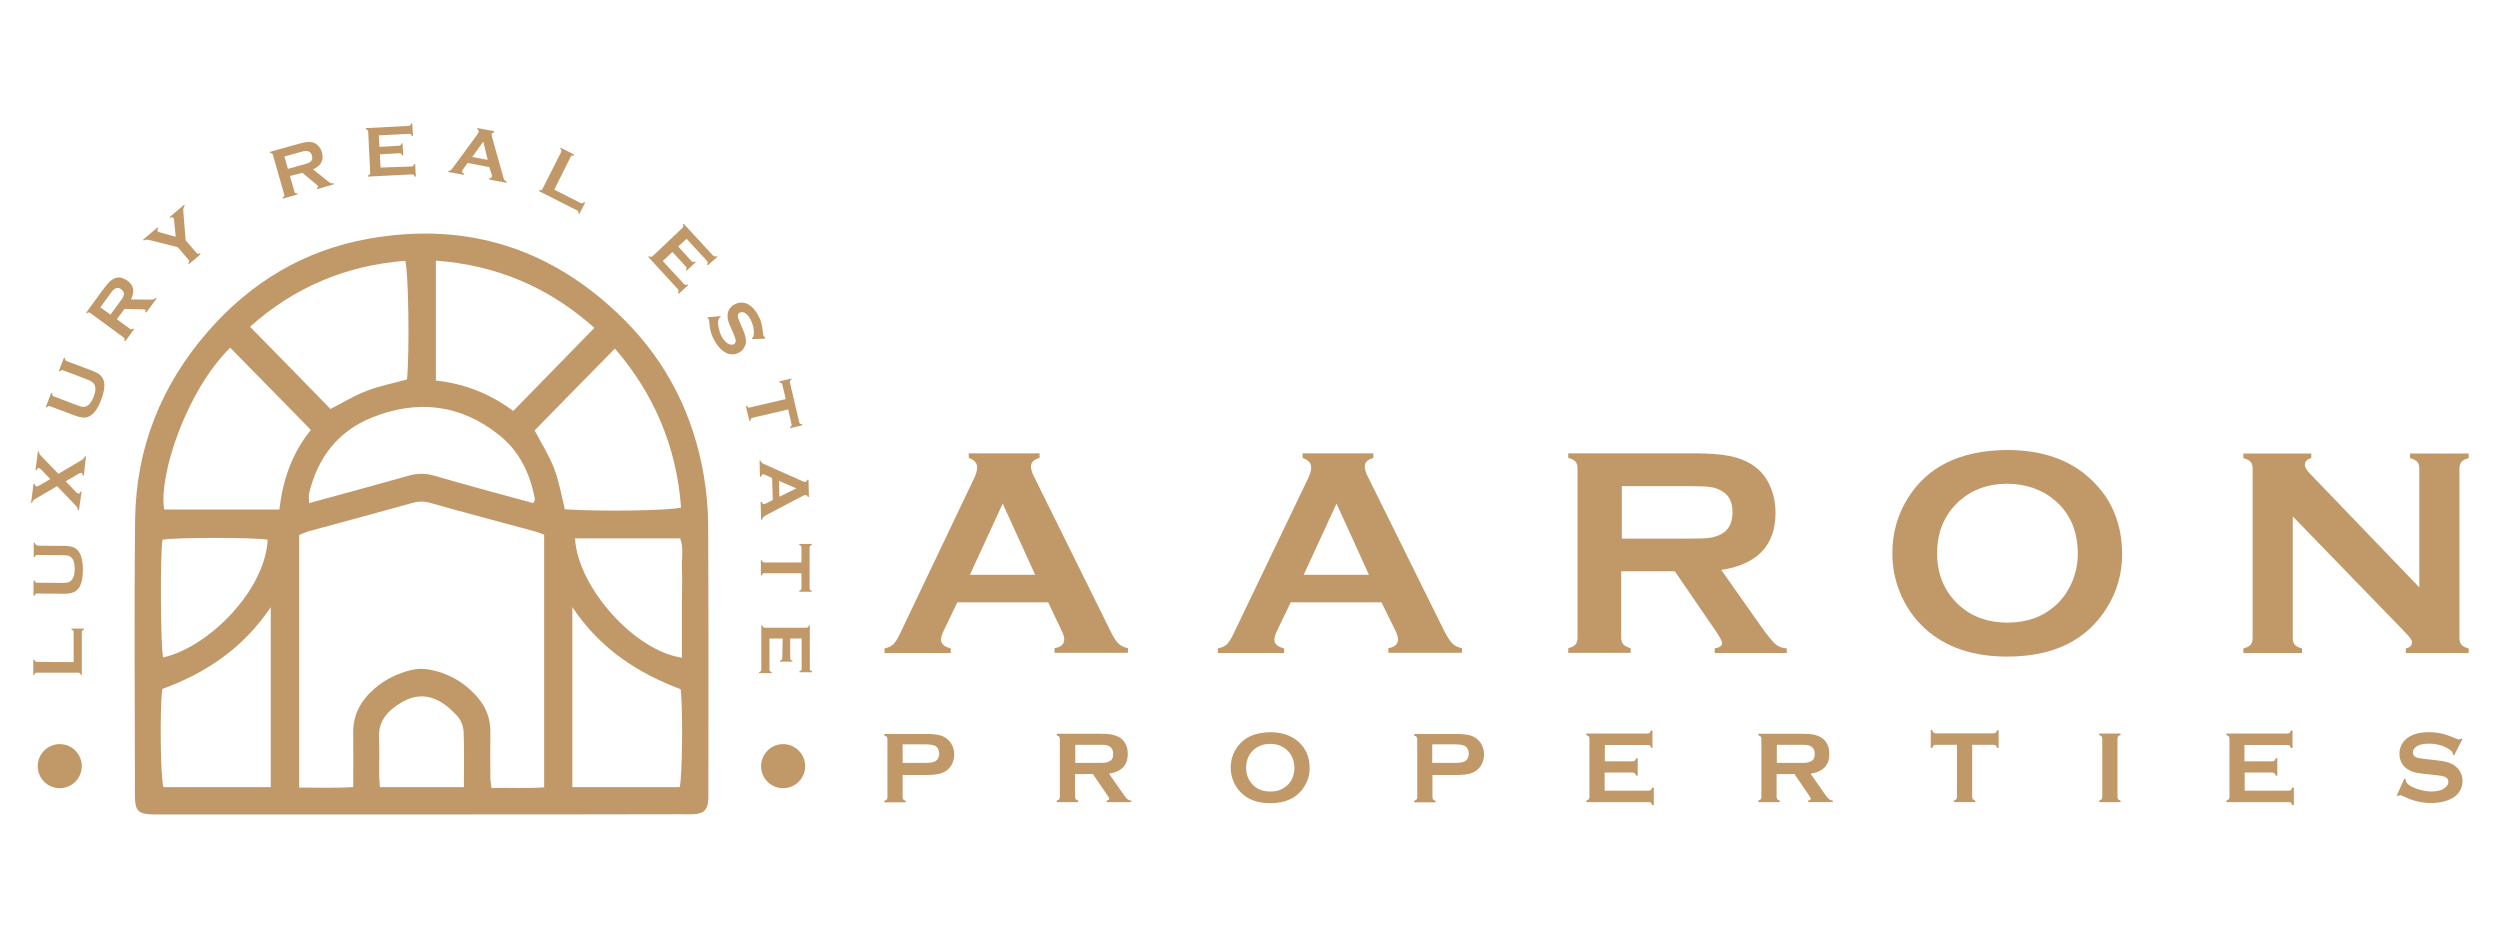 <?xml version="1.0" encoding="UTF-8"?> <svg xmlns="http://www.w3.org/2000/svg" xmlns:xlink="http://www.w3.org/1999/xlink" version="1.1" id="Layer_1" x="0px" y="0px" viewBox="0 0 1133.9 425.2" style="enable-background:new 0 0 1133.9 425.2;" xml:space="preserve"> <style type="text/css"> .st0{fill:#C19868;} .st1{clip-path:url(#SVGID_00000150082468860384170040000004324026455243761855_);fill:#C19868;} </style> <g> <path class="st0" d="M210.4,357c0-8.7,0.2-16.8-0.1-24.9c-0.1-2.4-1.1-5.4-2.7-7.1c-9-10.1-18.3-12.5-29.2-3.9 c-4.3,3.4-6.8,7.6-6.5,13.5c0.3,5.9,0,11.8,0.1,17.7c0,1.5,0.2,2.9,0.3,4.7H210.4z M121.4,244.8c-5.5-1.1-42.5-1.1-47.7,0 c-1.1,6.9-0.9,48.8,0.3,53.4C94.8,293.5,120.3,267.6,121.4,244.8 M260.8,244.2c1.2,22.1,27.1,51.1,48.5,54.1v-13.7 c0-4.4,0-8.8,0-13.1c0-4.6,0.2-9.2,0-13.8c-0.2-4.5,0.9-9.1-0.8-13.5H260.8z M241.9,228.2c0.4-1,0.8-1.5,0.7-1.8 c-2.1-11.6-7-21.7-16.1-29c-17.7-14.2-37.5-16.3-58.1-7.9c-15.2,6.2-24.3,18.1-28.2,34.2c-0.3,1.3,0,2.8,0,4.5 c15.3-4.2,30.2-8.2,45-12.4c4.1-1.2,7.9-1.2,11.9,0C211.9,220.1,226.8,224.1,241.9,228.2 M259.6,275.4v81.6h48.7 c1.2-5.1,1.5-36.3,0.4-44.4C289.4,305.3,272.4,294.5,259.6,275.4 M122.8,357v-81.6c-12.7,18.9-29.8,30-49.2,37.1 c-1.2,9.9-0.8,39.7,0.5,44.5H122.8z M197.7,118.2v54.4c13,1.4,24.6,6,35.1,13.8c12.5-12.8,24.5-25.1,36.8-37.7 C248.8,130.2,225.3,120.3,197.7,118.2 M113.4,148.2c12.5,12.7,24.6,25.1,36.5,37.3c5.3-2.7,10.6-6,16.4-8.2 c5.9-2.3,12.2-3.5,18.3-5.2c1.2-12.1,0.7-49.3-0.8-53.8C157,120.3,133.4,130.3,113.4,148.2 M278.9,158.1 c-12.5,12.7-24.6,25-36.4,37.1c2.9,5.6,6.4,11.1,8.8,17.2c2.3,6,3.4,12.5,4.9,18.6c16.2,1.1,47.6,0.6,52.7-0.8 C306.9,202.5,296.5,178.5,278.9,158.1 M141,195c-12.5-12.7-24.5-25.1-36.6-37.3c-20.2,20-32.6,58.5-29.9,73.4h52.2 C128.3,217.8,132.3,205.7,141,195 M135.6,357.2c8.5,0,16.3,0.3,24.6-0.2c0-8.5,0.1-16.4,0-24.2c-0.2-8.6,3.5-15.2,9.7-20.5 c4.8-4.2,10.5-6.9,16.6-8.4c2.5-0.6,5.2-0.7,7.6-0.3c9,1.5,16.6,5.8,22.6,12.8c3.8,4.4,5.8,9.7,5.7,15.7c-0.1,6.8,0,13.6,0,20.4 c0,1.5,0.3,2.9,0.5,4.9c8.1-0.2,15.9,0.3,23.9-0.3V242.5c-1.8-0.6-3.3-1.3-5-1.7c-15.5-4.2-31.1-8.3-46.6-12.7 c-2.8-0.8-5.3-0.8-8.1,0c-15.5,4.3-31,8.5-46.5,12.7c-1.6,0.4-3.1,1.1-4.9,1.8V357.2z M191.3,369.4H75.6c-1.9,0-3.9,0-5.8,0 c-7.2-0.1-8.6-1.5-8.6-9c0-41.6-0.4-83.3,0.1-124.9c0.4-32.3,11.8-60.7,32.8-84.9c19.6-22.6,43.9-37.1,73-42.3 c44.6-8,83.6,4.3,116.1,36.8c19.4,19.4,31.3,43.1,36,70.5c1.2,7.1,1.9,14.3,2,21.5c0.2,40.8,0.1,81.5,0.1,122.3c0,0.9,0,1.8,0,2.6 c-0.2,5.3-1.9,7.1-7,7.3c-1.7,0.1-3.4,0-5.1,0C269.8,369.4,230.6,369.4,191.3,369.4"></path> <path class="st0" d="M27.1,357.5c5.5,0,10-4.5,10-10c0-5.5-4.5-10-10-10s-10,4.5-10,10C17.1,353,21.6,357.5,27.1,357.5"></path> <path class="st0" d="M355.2,357.5c5.5,0,10-4.5,10-10c0-5.5-4.5-10-10-10c-5.5,0-10,4.5-10,10C345.2,353,349.6,357.5,355.2,357.5"></path> <g> <path class="st0" d="M409.4,351.2v10.3c0,0.5,0.1,0.8,0.3,1.1c0.2,0.3,0.6,0.4,1.1,0.6v0.7h-9.7v-0.7c0.5-0.2,0.9-0.3,1.1-0.6 c0.2-0.2,0.3-0.6,0.3-1v-26.3c0-0.5-0.1-0.8-0.3-1.1c-0.2-0.2-0.6-0.4-1.1-0.6v-0.7h19.4c2.3,0,4.1,0.2,5.4,0.5 c1.3,0.3,2.5,0.8,3.5,1.6c1,0.8,1.9,1.8,2.5,3.1c0.6,1.3,0.9,2.7,0.9,4.1c0,2.1-0.6,3.9-1.7,5.5c-1,1.4-2.3,2.3-3.9,2.9 c-1.6,0.6-3.8,0.9-6.7,0.9H409.4z M409.4,346h10.4c2.1,0,3.5-0.2,4.4-0.7c0.5-0.3,1-0.7,1.3-1.4c0.3-0.6,0.5-1.3,0.5-2.1 c0-0.7-0.2-1.4-0.5-2.1c-0.3-0.6-0.8-1.1-1.3-1.4c-0.8-0.4-2.3-0.7-4.4-0.7h-10.4V346z"></path> <path class="st0" d="M487.6,351.1v10.3c0,0.5,0.1,0.8,0.3,1.1c0.2,0.3,0.6,0.4,1.1,0.6v0.7h-9.7v-0.7c0.5-0.2,0.9-0.3,1.1-0.6 c0.2-0.2,0.3-0.6,0.3-1v-26.3c0-0.5-0.1-0.8-0.3-1.1c-0.2-0.2-0.6-0.4-1.1-0.6v-0.7h19.5c2.4,0,4.3,0.1,5.6,0.4 c1.4,0.3,2.6,0.8,3.6,1.4c1.2,0.8,2.1,1.9,2.7,3.2c0.6,1.3,0.8,2.7,0.8,4.2c0,5.1-2.8,8-8.5,8.9l6,8.6c1.1,1.5,1.8,2.5,2.3,2.9 c0.5,0.4,1.1,0.7,1.8,0.7v0.7h-11.2v-0.7c0.8-0.1,1.2-0.4,1.2-0.8c0-0.3-0.4-0.9-1.1-2l-6.3-9.2H487.6z M487.6,346h10.5 c1.5,0,2.6,0,3.3-0.1c0.6-0.1,1.2-0.3,1.8-0.6c1.2-0.6,1.7-1.7,1.7-3.4c0-1.6-0.6-2.7-1.7-3.4c-0.5-0.3-1.1-0.5-1.7-0.6 c-0.6-0.1-1.7-0.1-3.3-0.1h-10.5V346z"></path> <path class="st0" d="M576.1,332.1c5.4,0,9.7,1.5,12.9,4.4c3.4,3.1,5,7,5,11.9c0,3-0.8,5.8-2.4,8.3c-3.1,5-8.3,7.6-15.5,7.6 c-5.4,0-9.7-1.5-12.8-4.4c-1.7-1.6-3-3.4-3.9-5.6c-0.8-1.9-1.2-4-1.2-6.1c0-3.1,0.8-6,2.4-8.5 C563.7,334.7,568.9,332.2,576.1,332.1z M576.1,337.4c-3,0-5.4,0.9-7.4,2.6c-2.3,2.1-3.5,4.8-3.5,8.2c0,3.4,1.2,6.1,3.5,8.2 c2,1.8,4.5,2.6,7.5,2.6c3,0,5.5-0.9,7.4-2.6c1.2-1,2.1-2.3,2.7-3.8c0.5-1.4,0.8-2.7,0.8-4.2c0-3.5-1.2-6.3-3.5-8.3 C581.6,338.3,579.1,337.4,576.1,337.4z"></path> <path class="st0" d="M649.7,351.2v10.3c0,0.5,0.1,0.8,0.3,1.1c0.2,0.3,0.6,0.4,1.1,0.6v0.7h-9.7v-0.7c0.5-0.2,0.9-0.3,1.1-0.6 c0.2-0.2,0.3-0.6,0.3-1v-26.3c0-0.5-0.1-0.8-0.3-1.1c-0.2-0.2-0.6-0.4-1.1-0.6v-0.7h19.4c2.3,0,4.1,0.2,5.4,0.5 c1.3,0.3,2.5,0.8,3.5,1.6c1,0.8,1.9,1.8,2.5,3.1c0.6,1.3,0.9,2.7,0.9,4.1c0,2.1-0.6,3.9-1.7,5.5c-1,1.4-2.3,2.3-3.9,2.9 c-1.6,0.6-3.8,0.9-6.7,0.9H649.7z M649.7,346H660c2.1,0,3.5-0.2,4.4-0.7c0.5-0.3,1-0.7,1.3-1.4c0.3-0.6,0.5-1.3,0.5-2.1 c0-0.7-0.2-1.4-0.5-2.1c-0.3-0.6-0.8-1.1-1.3-1.4c-0.8-0.4-2.3-0.7-4.4-0.7h-10.4V346z"></path> <path class="st0" d="M727.8,350.1v8.5h20c0.5,0,0.8-0.1,1-0.3c0.2-0.2,0.4-0.6,0.6-1.1h0.7v8h-0.7c-0.2-0.5-0.4-0.9-0.6-1.1 c-0.2-0.2-0.6-0.3-1-0.3h-28.3v-0.7c0.5-0.2,0.9-0.3,1.1-0.6c0.2-0.2,0.3-0.6,0.3-1.1v-26.3c0-0.5-0.1-0.8-0.3-1.1 c-0.2-0.2-0.6-0.4-1.1-0.6v-0.7h27.7c0.5,0,0.8-0.1,1-0.3c0.2-0.2,0.4-0.6,0.6-1.1h0.7v8H749c-0.2-0.5-0.4-0.9-0.6-1.1 c-0.2-0.2-0.6-0.3-1-0.3h-19.5v7.4h12.6c0.5,0,0.8-0.1,1-0.3c0.2-0.2,0.4-0.6,0.6-1.1h0.7v7.9h-0.7c-0.2-0.5-0.4-0.9-0.6-1.1 c-0.2-0.2-0.6-0.3-1-0.3H727.8z"></path> <path class="st0" d="M805.8,351.1v10.3c0,0.5,0.1,0.8,0.3,1.1c0.2,0.3,0.6,0.4,1.1,0.6v0.7h-9.7v-0.7c0.5-0.2,0.9-0.3,1.1-0.6 c0.2-0.2,0.3-0.6,0.3-1v-26.3c0-0.5-0.1-0.8-0.3-1.1c-0.2-0.2-0.6-0.4-1.1-0.6v-0.7H817c2.4,0,4.3,0.1,5.6,0.4 c1.4,0.3,2.6,0.8,3.6,1.4c1.2,0.8,2.1,1.9,2.7,3.2c0.6,1.3,0.8,2.7,0.8,4.2c0,5.1-2.8,8-8.5,8.9l6,8.6c1.1,1.5,1.8,2.5,2.3,2.9 c0.5,0.4,1.1,0.7,1.8,0.7v0.7h-11.2v-0.7c0.8-0.1,1.2-0.4,1.2-0.8c0-0.3-0.4-0.9-1.1-2l-6.3-9.2H805.8z M805.8,346h10.5 c1.5,0,2.6,0,3.3-0.1c0.6-0.1,1.2-0.3,1.8-0.6c1.2-0.6,1.7-1.7,1.7-3.4c0-1.6-0.6-2.7-1.7-3.4c-0.5-0.3-1.1-0.5-1.7-0.6 c-0.6-0.1-1.7-0.1-3.3-0.1h-10.5V346z"></path> <path class="st0" d="M894.5,337.8v23.6c0,0.5,0.1,0.8,0.3,1.1c0.2,0.2,0.6,0.4,1.1,0.6v0.7h-9.7v-0.7c0.5-0.2,0.9-0.3,1.1-0.6 c0.2-0.2,0.3-0.6,0.3-1.1v-23.6H878c-0.5,0-0.8,0.1-1,0.3c-0.2,0.2-0.4,0.6-0.6,1.1h-0.7v-8h0.7c0.2,0.6,0.4,0.9,0.6,1.1 c0.2,0.2,0.6,0.3,1,0.3h26.1c0.5,0,0.8-0.1,1.1-0.3c0.2-0.2,0.4-0.6,0.6-1.1h0.7v8h-0.7c-0.2-0.6-0.4-0.9-0.6-1.1 c-0.2-0.2-0.6-0.3-1.1-0.3H894.5z"></path> <path class="st0" d="M953.5,361.4V335c0-0.5-0.1-0.8-0.3-1c-0.2-0.2-0.6-0.4-1.1-0.6v-0.7h9.7v0.7c-0.5,0.1-0.9,0.3-1.1,0.6 c-0.2,0.3-0.3,0.6-0.3,1.1v26.3c0,0.5,0.1,0.8,0.3,1.1c0.2,0.3,0.6,0.4,1.1,0.6v0.7h-9.7v-0.7c0.5-0.2,0.9-0.3,1.1-0.6 C953.4,362.2,953.5,361.9,953.5,361.4z"></path> <path class="st0" d="M1018.1,350.1v8.5h20c0.5,0,0.8-0.1,1-0.3c0.2-0.2,0.4-0.6,0.6-1.1h0.7v8h-0.7c-0.2-0.5-0.4-0.9-0.6-1.1 c-0.2-0.2-0.6-0.3-1-0.3h-28.3v-0.7c0.5-0.2,0.9-0.3,1.1-0.6c0.2-0.2,0.3-0.6,0.3-1.1v-26.3c0-0.5-0.1-0.8-0.3-1.1 c-0.2-0.2-0.6-0.4-1.1-0.6v-0.7h27.7c0.5,0,0.8-0.1,1-0.3c0.2-0.2,0.4-0.6,0.6-1.1h0.7v8h-0.7c-0.2-0.5-0.4-0.9-0.6-1.1 c-0.2-0.2-0.6-0.3-1-0.3h-19.5v7.4h12.6c0.5,0,0.8-0.1,1-0.3c0.2-0.2,0.4-0.6,0.6-1.1h0.7v7.9h-0.7c-0.2-0.5-0.4-0.9-0.6-1.1 c-0.2-0.2-0.6-0.3-1-0.3H1018.1z"></path> <path class="st0" d="M1116.8,335.3l-3.7,7.3l-0.6-0.4c0-0.2,0-0.3,0-0.4c0-0.5-0.4-1.1-1.3-1.7c-2.7-1.9-5.9-2.8-9.5-2.8 c-1.6,0-3,0.2-4.3,0.6c-0.9,0.3-1.6,0.8-2.2,1.4c-0.6,0.6-0.8,1.3-0.8,2c0,1.2,0.7,2,2.1,2.4c0.7,0.2,2.3,0.4,4.7,0.7l3.6,0.4 c2.1,0.2,3.8,0.5,5.2,0.9c1.3,0.4,2.5,0.9,3.5,1.7c1,0.7,1.8,1.7,2.5,2.9c0.6,1.2,0.9,2.5,0.9,3.9c0,2.2-0.7,4.1-2.1,5.8 c-1.3,1.5-3.3,2.7-5.9,3.4c-2,0.6-4.2,0.8-6.5,0.8c-4.1,0-8.2-1-12.2-3c-0.9-0.4-1.4-0.6-1.5-0.6c-0.2,0-0.5,0.2-0.9,0.5l-0.7-0.3 l3.4-7.6l0.7,0.3c0,0.1,0,0.2,0,0.3c0,0.7,0.3,1.3,1,1.9c1,0.9,2.5,1.6,4.6,2.3c2.1,0.6,4,1,5.9,1c2,0,3.7-0.3,5.2-1 c0.8-0.4,1.4-0.9,1.9-1.5c0.5-0.6,0.7-1.3,0.7-2c0-1-0.6-1.8-1.7-2.2c-0.8-0.3-2.3-0.6-4.7-0.8l-3.5-0.4c-2.4-0.2-4-0.5-5-0.7 c-1-0.2-1.9-0.6-2.9-1.1c-1.4-0.7-2.5-1.7-3.3-3.1c-0.7-1.2-1.1-2.6-1.1-4.2c0-2.6,0.9-4.8,2.7-6.5c2.4-2.3,5.9-3.4,10.7-3.4 c2,0,3.8,0.2,5.6,0.6c1.7,0.4,3.9,1.1,6.4,2.2c0.9,0.4,1.4,0.5,1.6,0.5c0.3,0,0.7-0.2,1.1-0.5L1116.8,335.3z"></path> </g> <path class="st0" d="M1090.7,286.6c2.2,2.2,3.3,3.8,3.3,4.6c0,1.5-0.9,2.5-2.8,2.9v2.1h28.5v-2.1c-1.6-0.4-2.7-1-3.3-1.7 c-0.6-0.7-0.9-1.7-0.9-3.1v-76.7c0-1.3,0.3-2.3,0.9-3.1c0.6-0.7,1.7-1.3,3.3-1.7v-2.1h-26.6v2.1c1.6,0.4,2.7,1,3.3,1.7 c0.6,0.7,0.9,1.7,0.9,3.1v53.8l-50-52c-1.2-1.3-1.9-2.5-1.9-3.5c0-1.5,0.9-2.6,2.9-3.1v-2.1h-30.8v2.1c1.6,0.4,2.7,1,3.3,1.7 c0.6,0.7,0.9,1.7,0.9,3.1v76.7c0,1.4-0.3,2.4-0.9,3.1c-0.6,0.7-1.7,1.3-3.3,1.7v2.1h26.6v-2.1c-1.6-0.4-2.7-1-3.3-1.7 c-0.6-0.7-0.9-1.7-0.9-3.1v-55.1L1090.7,286.6z M932.2,227.1c6.8,5.9,10.2,13.9,10.2,24.2c0,4.2-0.8,8.3-2.4,12.2 c-1.8,4.4-4.4,8.2-7.8,11.2c-5.7,5.1-12.9,7.7-21.7,7.7c-8.7,0-16-2.6-21.7-7.7c-6.8-6.1-10.2-14-10.2-23.8 c0-9.8,3.4-17.7,10.2-23.8c5.8-5.1,13-7.7,21.6-7.7C919.1,219.5,926.4,222.1,932.2,227.1 M865.3,226c-4.7,7.5-7,15.8-7,24.9 c0,6.2,1.1,12.1,3.4,17.7c2.6,6.4,6.3,11.8,11.3,16.4c9.3,8.5,21.7,12.8,37.4,12.8c20.9,0,35.9-7.3,45.1-22c4.7-7.5,7-15.6,7-24.3 c0-14.2-4.9-25.7-14.7-34.6c-9.3-8.5-21.8-12.8-37.6-12.8C889.2,204.3,874.2,211.6,865.3,226 M735.6,220.5h30.5 c4.6,0,7.8,0.1,9.6,0.4c1.8,0.2,3.5,0.8,5.1,1.7c3.4,1.8,5,5.1,5,9.8c0,4.7-1.7,8-5,9.8c-1.5,0.8-3.3,1.4-5.1,1.7 c-1.9,0.3-5,0.4-9.6,0.4h-30.5V220.5z M759.7,259.2l18.3,26.7c2.1,3.1,3.1,5,3.1,5.8c0,1.2-1.1,2-3.4,2.4v2.1h32.7v-2.1 c-2.1-0.1-3.8-0.8-5.3-2.1c-1.4-1.3-3.7-4.1-6.8-8.5l-17.6-25c16.4-2.5,24.6-11.2,24.6-25.9c0-4.3-0.8-8.4-2.5-12.2 c-1.7-3.9-4.3-7.1-7.8-9.4c-3-2-6.5-3.4-10.6-4.2c-4-0.8-9.5-1.2-16.4-1.2h-56.7v2.1c1.6,0.4,2.7,1,3.3,1.7 c0.6,0.7,0.9,1.7,0.9,3.1v76.7c0,1.3-0.3,2.3-0.9,3.1c-0.6,0.7-1.7,1.3-3.3,1.7v2.1h28.3v-2.1c-1.5-0.4-2.6-1-3.3-1.7 c-0.6-0.7-1-1.8-1-3.1v-30.1H759.7z M591.3,260.7l14.9-32.3l14.7,32.3H591.3z M632.8,285.8c0.9,1.8,1.3,3.2,1.3,4.1 c0,2.3-1.5,3.6-4.4,4.1v2.1h33.4v-2.1c-1.9-0.4-3.3-1.1-4.4-2.2c-1.1-1.1-2.4-3.1-3.9-6.1L620.3,216c-0.8-1.6-1.3-3.1-1.3-4.4 c0-1.9,1.3-3.2,3.9-3.9v-2.1h-32.1v2.1c2.6,0.9,3.9,2.3,3.9,4.4c0,1.3-0.5,3.1-1.6,5.3L559.7,287c-1.2,2.6-2.3,4.3-3.2,5.2 c-0.9,0.9-2.3,1.5-4.1,1.9v2.1h30v-2.1c-3-0.8-4.4-2.1-4.4-4c0-1,0.4-2.4,1.3-4.2l6.1-12.7h41.2L632.8,285.8z M439.9,260.7 l14.9-32.3l14.7,32.3H439.9z M481.4,285.8c0.9,1.8,1.3,3.2,1.3,4.1c0,2.3-1.5,3.6-4.4,4.1v2.1h33.3v-2.1c-1.9-0.4-3.3-1.1-4.4-2.2 c-1.1-1.1-2.4-3.1-3.8-6.1L468.9,216c-0.8-1.6-1.3-3.1-1.3-4.4c0-1.9,1.3-3.2,3.9-3.9v-2.1h-32.1v2.1c2.6,0.9,3.8,2.3,3.8,4.4 c0,1.3-0.5,3.1-1.6,5.3L408.4,287c-1.2,2.6-2.3,4.3-3.2,5.2s-2.3,1.5-4,1.9v2.1h30v-2.1c-3-0.8-4.4-2.1-4.4-4c0-1,0.4-2.4,1.3-4.2 l6.1-12.7h41.2L481.4,285.8z"></path> <path class="st0" d="M354.8,298.5c0,0.3-0.1,0.6-0.2,0.7c-0.2,0.2-0.4,0.3-0.8,0.4v0.5l5.6,0v-0.5c-0.4-0.1-0.7-0.2-0.8-0.4 c-0.2-0.2-0.2-0.4-0.2-0.7l0-8.9l5.2,0l0,13.7c0,0.3-0.1,0.6-0.2,0.7c-0.2,0.2-0.4,0.3-0.8,0.4v0.5l5.7,0v-0.5 c-0.4-0.1-0.6-0.2-0.8-0.4c-0.2-0.2-0.2-0.4-0.2-0.7l0-19.6h-0.5c-0.1,0.4-0.2,0.7-0.4,0.8c-0.2,0.2-0.4,0.2-0.8,0.2l-18.6,0 c-0.3,0-0.6-0.1-0.8-0.2c-0.2-0.2-0.3-0.4-0.4-0.8h-0.5l0,20c0,0.3-0.1,0.6-0.2,0.7c-0.2,0.2-0.4,0.3-0.8,0.4v0.5l5.7,0v-0.5 c-0.4-0.1-0.7-0.2-0.8-0.4c-0.2-0.2-0.2-0.4-0.2-0.7l0-14.1l6,0L354.8,298.5z M363.5,266.7c0,0.3-0.1,0.6-0.2,0.8 c-0.1,0.2-0.4,0.3-0.8,0.4v0.5l5.7,0l0-0.5c-0.4-0.1-0.7-0.2-0.8-0.4c-0.1-0.2-0.2-0.4-0.2-0.8l0-18.4c0-0.3,0.1-0.6,0.2-0.7 c0.1-0.2,0.4-0.3,0.8-0.4v-0.5l-5.7,0l0,0.5c0.4,0.1,0.7,0.2,0.8,0.4c0.1,0.2,0.2,0.4,0.2,0.7l0,6.8l-16.7,0 c-0.3,0-0.6-0.1-0.8-0.2c-0.2-0.1-0.3-0.4-0.4-0.8h-0.5l0,6.9h0.5c0.1-0.4,0.2-0.7,0.4-0.8c0.2-0.2,0.4-0.2,0.8-0.2l16.7,0 L363.5,266.7z M353.3,218.1l7.9,3.4l-7.7,3.8L353.3,218.1z M347.5,228.3c-0.4,0.2-0.8,0.3-1,0.3c-0.5,0-0.9-0.3-1-1l-0.5,0l0.2,8.1 l0.5,0c0.1-0.5,0.2-0.8,0.5-1.1c0.3-0.3,0.7-0.6,1.4-1l16.7-8.8c0.4-0.2,0.7-0.3,1.1-0.3c0.4,0,0.8,0.3,1,0.9l0.5,0l-0.2-7.8 l-0.5,0c-0.2,0.6-0.5,0.9-1,1c-0.3,0-0.8-0.1-1.3-0.4l-17.1-7.6c-0.6-0.3-1.1-0.5-1.3-0.7c-0.2-0.2-0.4-0.5-0.5-1l-0.5,0l0.2,7.3 l0.5,0c0.2-0.7,0.5-1.1,0.9-1.1c0.2,0,0.6,0.1,1,0.3l3.1,1.4l0.3,10L347.5,228.3z M359,192.3c0.1,0.3,0.1,0.6,0,0.8 c-0.1,0.2-0.3,0.4-0.7,0.6l0.1,0.5l5.5-1.3l-0.1-0.5c-0.4,0-0.7-0.1-0.9-0.2c-0.2-0.1-0.3-0.4-0.4-0.7l-4.2-17.9 c-0.1-0.3-0.1-0.6,0-0.8c0.1-0.2,0.3-0.4,0.7-0.6l-0.1-0.5l-5.5,1.3l0.1,0.5c0.4,0,0.7,0.1,0.9,0.2c0.2,0.1,0.3,0.4,0.4,0.7 l1.6,6.6l-16.2,3.8c-0.3,0.1-0.6,0.1-0.8,0c-0.2-0.1-0.4-0.3-0.6-0.7l-0.5,0.1l1.6,6.7l0.5-0.1c0-0.4,0.1-0.7,0.2-0.9 c0.1-0.2,0.4-0.3,0.7-0.4l16.2-3.8L359,192.3z M347,152.9c-0.4-0.1-0.6-0.3-0.7-0.5c-0.1-0.1-0.1-0.5-0.2-1.2 c-0.2-2-0.5-3.5-0.8-4.7c-0.3-1.2-0.8-2.4-1.5-3.6c-1.6-2.9-3.5-4.7-5.7-5.4c-1.7-0.5-3.3-0.3-5,0.6c-1,0.5-1.7,1.2-2.3,2.1 c-0.6,1-0.8,2-0.8,3.1c0,0.8,0.1,1.5,0.3,2.2c0.2,0.7,0.6,1.8,1.3,3.3l1,2.3c0.6,1.5,1,2.6,1.1,3.2c0.1,0.8-0.2,1.4-0.8,1.8 c-0.4,0.2-0.9,0.3-1.5,0.2c-0.5-0.1-1.1-0.3-1.6-0.7c-0.9-0.7-1.7-1.6-2.4-2.8c-0.6-1.1-1.1-2.5-1.4-4c-0.3-1.5-0.4-2.7-0.2-3.6 c0.1-0.6,0.4-1,0.8-1.2c0,0,0.1-0.1,0.2-0.1l0-0.5l-5.9,0.5l0,0.5c0.4,0.1,0.6,0.3,0.6,0.4c0.1,0.1,0.1,0.5,0.2,1.1 c0.1,3.2,0.9,6,2.3,8.5c0.8,1.4,1.7,2.7,2.7,3.7c1.4,1.4,2.8,2.2,4.2,2.5c1.5,0.3,3,0.1,4.3-0.7c0.9-0.5,1.6-1.1,2.1-1.9 c0.5-0.8,0.9-1.6,1-2.5c0.1-0.9,0-1.8-0.2-2.7c-0.2-0.9-0.6-2.1-1.2-3.5l-1-2.3c-0.7-1.6-1.1-2.6-1.2-3.1c-0.2-1,0-1.7,0.8-2.1 c0.4-0.2,0.9-0.3,1.5-0.2c0.6,0.1,1.1,0.4,1.6,0.9c0.7,0.6,1.3,1.4,1.8,2.4c1.2,2.3,1.7,4.5,1.5,6.9c-0.1,0.7-0.3,1.2-0.6,1.4 c-0.1,0-0.1,0.1-0.2,0.1l0,0.5l5.8-0.2L347,152.9z M311.1,120.9c0.2,0.2,0.3,0.5,0.3,0.7c0,0.2-0.1,0.5-0.3,0.8l0.3,0.4l4.1-3.8 l-0.3-0.4c-0.4,0.2-0.6,0.3-0.9,0.2c-0.2,0-0.5-0.2-0.7-0.4l-6-6.6l3.8-3.5l9.3,10.1c0.2,0.2,0.3,0.5,0.3,0.7 c0,0.2-0.1,0.5-0.3,0.8l0.4,0.4l4.2-3.8l-0.3-0.4c-0.4,0.2-0.6,0.3-0.9,0.2c-0.2,0-0.5-0.2-0.7-0.4l-13.3-14.4l-0.4,0.3 c0.2,0.4,0.3,0.6,0.2,0.9c0,0.2-0.2,0.5-0.4,0.7L296,116.2c-0.2,0.2-0.5,0.3-0.7,0.3c-0.2,0-0.5-0.1-0.9-0.3l-0.4,0.3l13.5,14.7 c0.2,0.2,0.3,0.5,0.3,0.7c0,0.2-0.1,0.5-0.3,0.9l0.4,0.4l4.2-3.8l-0.3-0.4c-0.4,0.2-0.6,0.3-0.9,0.2c-0.2,0-0.4-0.2-0.7-0.4 l-9.6-10.4l4.4-4.1L311.1,120.9z M258.8,71.2c0.2-0.3,0.3-0.5,0.5-0.6c0.2-0.1,0.5-0.1,0.9,0l0.2-0.5l-6.1-3.1l-0.2,0.5 c0.3,0.3,0.5,0.5,0.5,0.7s0,0.5-0.1,0.8l-8.4,16.6c-0.1,0.3-0.3,0.5-0.5,0.6c-0.2,0.1-0.5,0.1-0.9,0l-0.2,0.5l17.2,8.7 c0.3,0.1,0.5,0.3,0.6,0.5s0.1,0.5,0,0.9l0.5,0.2l2.6-5.1l-0.5-0.2c-0.3,0.3-0.5,0.5-0.7,0.5c-0.2,0.1-0.5,0-0.8-0.1l-12-6.1 L258.8,71.2z M214.2,71.2l5-7l2,8.3L214.2,71.2z M223,79.1c0.1,0.5,0.2,0.8,0.1,1c-0.1,0.5-0.5,0.8-1.2,0.8l-0.1,0.5l7.9,1.5 l0.1-0.5c-0.4-0.2-0.7-0.4-1-0.7c-0.2-0.3-0.4-0.8-0.6-1.6l-5.1-18.2c-0.1-0.4-0.2-0.8-0.1-1.1c0.1-0.4,0.5-0.7,1.1-0.8l0.1-0.5 l-7.7-1.4l-0.1,0.5c0.6,0.3,0.8,0.7,0.7,1.2c-0.1,0.3-0.3,0.7-0.6,1.2l-11.1,15.1c-0.4,0.6-0.7,0.9-1,1.1c-0.3,0.2-0.6,0.3-1,0.3 l-0.1,0.5l7.1,1.3l0.1-0.5c-0.7-0.3-1-0.7-0.9-1.2c0-0.2,0.2-0.6,0.5-0.9l2-2.8l9.8,1.9L223,79.1z M181.1,69.5c0.3,0,0.6,0,0.8,0.2 c0.2,0.1,0.3,0.4,0.5,0.8l0.5,0l-0.3-5.5l-0.5,0c-0.1,0.4-0.2,0.7-0.4,0.8c-0.2,0.2-0.4,0.2-0.7,0.3l-8.9,0.5l-0.3-5.2l13.7-0.7 c0.3,0,0.6,0,0.8,0.2c0.2,0.1,0.3,0.4,0.5,0.8l0.5,0l-0.3-5.7l-0.5,0c-0.1,0.4-0.2,0.7-0.4,0.8c-0.2,0.2-0.4,0.3-0.7,0.3l-19.5,1 l0,0.5c0.4,0.1,0.7,0.2,0.8,0.4c0.2,0.2,0.2,0.4,0.3,0.7l0.9,18.6c0,0.3,0,0.6-0.2,0.8c-0.1,0.2-0.4,0.3-0.8,0.5l0,0.5l19.9-1 c0.3,0,0.6,0,0.8,0.2c0.2,0.1,0.3,0.4,0.5,0.8l0.5,0l-0.3-5.7l-0.5,0c-0.1,0.4-0.2,0.7-0.4,0.8c-0.2,0.2-0.4,0.2-0.7,0.3L172.6,76 l-0.3-6L181.1,69.5z M129,71l7.1-2c1.1-0.3,1.8-0.5,2.3-0.5c0.4-0.1,0.9,0,1.3,0.1c0.9,0.2,1.5,0.9,1.8,2c0.3,1.1,0.1,2-0.5,2.6 c-0.3,0.3-0.7,0.5-1.1,0.7c-0.4,0.2-1.1,0.4-2.2,0.7l-7.1,2L129,71z M137.2,78.4l6,5c0.7,0.6,1.1,1,1.1,1.1 c0.1,0.3-0.1,0.5-0.6,0.8l0.1,0.5l7.6-2.2l-0.1-0.5c-0.5,0.1-1,0.1-1.4-0.1c-0.4-0.2-1.1-0.7-2.1-1.5l-5.8-4.7c3.7-1.7,5-4.2,4-7.7 c-0.3-1-0.7-1.9-1.4-2.7c-0.7-0.8-1.5-1.4-2.4-1.7c-0.8-0.3-1.7-0.4-2.7-0.3c-1,0.1-2.3,0.3-3.9,0.8l-13.2,3.7l0.1,0.5 c0.4,0,0.7,0.1,0.9,0.2c0.2,0.1,0.3,0.3,0.4,0.7l5.1,17.9c0.1,0.3,0.1,0.6,0,0.8c-0.1,0.2-0.3,0.4-0.7,0.6l0.1,0.5l6.6-1.9 l-0.1-0.5c-0.4,0-0.7,0-0.9-0.2c-0.2-0.1-0.3-0.3-0.4-0.7l-2-7L137.2,78.4z M83.2,96.8c-0.1-1.1-0.1-1.8,0-2.3 c0.1-0.4,0.3-0.9,0.6-1.2l-0.3-0.4L77,98.4l0.3,0.4c0.3-0.2,0.6-0.3,0.8-0.2c0.3,0,0.5,0.1,0.6,0.3c0.1,0.2,0.3,0.6,0.3,1.4 l0.7,7.1l-6.8-1.9c-0.8-0.2-1.2-0.4-1.3-0.5c-0.4-0.4-0.3-0.9,0.2-1.5l-0.3-0.4l-6.6,5.6l0.3,0.4c0.4-0.3,0.8-0.4,1.3-0.4 c0.5,0,1.2,0.1,2.2,0.4l11.9,3l4.9,5.7c0.2,0.3,0.3,0.5,0.3,0.7c0,0.2-0.1,0.5-0.4,0.9l0.3,0.4l5.3-4.5l-0.3-0.4 c-0.4,0.2-0.7,0.2-0.9,0.2c-0.2,0-0.4-0.2-0.7-0.4l-4.9-5.7L83.2,96.8z M45.5,139.4l4.4-6c0.7-0.9,1.1-1.5,1.4-1.8 c0.3-0.3,0.7-0.6,1.1-0.8c0.8-0.4,1.7-0.3,2.6,0.4c0.9,0.7,1.3,1.5,1.2,2.4c-0.1,0.4-0.2,0.8-0.4,1.2c-0.2,0.4-0.6,1-1.3,1.9 l-4.4,6L45.5,139.4z M56.5,140.1l7.8,0.2c0.9,0,1.4,0.1,1.6,0.2c0.2,0.2,0.2,0.5,0,1l0.4,0.3l4.7-6.4l-0.4-0.3 c-0.3,0.4-0.7,0.6-1.2,0.7c-0.5,0.1-1.3,0.1-2.6,0.1l-7.4-0.1c1.8-3.6,1.3-6.4-1.6-8.5c-0.9-0.6-1.8-1-2.7-1.3c-1-0.2-2-0.2-3,0.2 c-0.8,0.3-1.6,0.8-2.3,1.5c-0.7,0.7-1.6,1.7-2.6,3l-8.1,11.1l0.4,0.3c0.3-0.2,0.6-0.4,0.8-0.4c0.2,0,0.5,0.1,0.7,0.3l15,11 c0.3,0.2,0.4,0.4,0.5,0.6c0.1,0.2,0,0.5-0.1,0.9l0.4,0.3l4-5.5l-0.4-0.3c-0.3,0.2-0.6,0.4-0.8,0.4c-0.2,0-0.5-0.1-0.7-0.3l-5.9-4.3 L56.5,140.1z M29.6,163.3c-0.1-0.2-0.1-0.5-0.1-0.9l-0.5-0.2l-2.3,6.1l0.5,0.2c0.2-0.3,0.5-0.5,0.7-0.6c0.2-0.1,0.5-0.1,0.8,0.1 l10.3,3.9c1.2,0.4,2,0.8,2.6,1.2c0.5,0.3,0.9,0.8,1.2,1.3c0.7,1.3,0.6,3.2-0.3,5.5c-0.9,2.3-2,3.8-3.4,4.4 c-0.5,0.2-1.1,0.3-1.7,0.2c-0.6-0.1-1.5-0.3-2.7-0.8l-10.3-3.9c-0.3-0.1-0.5-0.3-0.6-0.5c-0.1-0.2-0.1-0.5-0.1-0.9l-0.5-0.2 l-2.4,6.4l0.5,0.2c0.2-0.3,0.5-0.5,0.7-0.6c0.2-0.1,0.5-0.1,0.8,0.1l11.5,4.3c1.4,0.5,2.8,0.8,3.9,0.8c1.2,0,2.3-0.4,3.3-1.2 c1.7-1.3,3.2-3.6,4.4-6.9c1.7-4.5,1.9-7.9,0.5-10.1c-0.8-1.2-2.3-2.2-4.4-3l-11.5-4.3C29.9,163.6,29.7,163.5,29.6,163.3 M19.6,207.8c-1-1-1.5-1.7-1.7-1.9c-0.1-0.2-0.2-0.6-0.2-1.1l-0.5-0.1l-1.1,8.5l0.5,0.1c0.2-0.7,0.5-1.1,1-1c0.3,0,0.7,0.3,1.3,0.9 l3.9,4.1l-4.8,2.8c-0.7,0.4-1.1,0.6-1.4,0.5c-0.5-0.1-0.8-0.4-0.9-1.1l-0.5-0.1l-1.1,8.7l0.5,0c0.1-0.6,0.3-1,0.5-1.2 c0.2-0.2,0.9-0.7,2.1-1.3l8.7-5.1l7.4,7.7c0.9,0.9,1.5,1.6,1.7,1.9s0.3,0.7,0.3,1.2l0.5,0.1L37,223l-0.5-0.1c-0.2,0.7-0.5,1-1,1 c-0.2,0-0.6-0.3-1.1-0.8l-4.6-4.8l5.8-3.4c0.5-0.3,0.9-0.5,1.2-0.4c0.4,0.1,0.7,0.4,0.7,1.1l0.5,0.1L39,207l-0.5-0.1 c-0.2,0.5-0.4,1-0.7,1.2c-0.3,0.3-1,0.7-2,1.3l-9.3,5.5L19.6,207.8z M16.2,247c-0.2-0.1-0.3-0.4-0.4-0.8l-0.5,0l0,6.5l0.5,0 c0.1-0.4,0.2-0.7,0.4-0.8c0.2-0.2,0.4-0.2,0.8-0.2l11,0.1c1.3,0,2.2,0.1,2.8,0.2c0.6,0.1,1.1,0.4,1.5,0.8c1.1,1,1.6,2.8,1.6,5.3 c0,2.5-0.6,4.2-1.7,5.3c-0.4,0.4-0.9,0.6-1.5,0.8c-0.6,0.1-1.5,0.2-2.8,0.2l-11-0.1c-0.3,0-0.6-0.1-0.8-0.2 c-0.2-0.2-0.3-0.4-0.4-0.8l-0.5,0l0,6.9l0.5,0c0.1-0.4,0.3-0.7,0.4-0.8c0.2-0.2,0.4-0.2,0.8-0.2l12.3,0.1c1.5,0,2.9-0.2,4-0.6 c1.1-0.4,2-1.2,2.7-2.2c1.1-1.8,1.7-4.5,1.7-8c0-4.8-1-8-3.1-9.6c-1.2-0.9-2.9-1.3-5.2-1.3l-12.3-0.1 C16.6,247.2,16.4,247.2,16.2,247 M16.8,300.2c-0.3,0-0.6-0.1-0.8-0.2c-0.2-0.1-0.3-0.4-0.4-0.8h-0.5l0,6.9h0.5 c0.1-0.4,0.2-0.7,0.4-0.8c0.2-0.2,0.4-0.2,0.8-0.2l18.6,0c0.3,0,0.6,0.1,0.8,0.2c0.2,0.1,0.3,0.4,0.4,0.8h0.5l0-19.3 c0-0.3,0.1-0.6,0.2-0.8c0.2-0.2,0.4-0.3,0.8-0.4l0-0.5l-5.7,0v0.5c0.4,0.1,0.7,0.2,0.8,0.4c0.2,0.2,0.2,0.4,0.2,0.8l0,13.5 L16.8,300.2z"></path> </g> </svg> 